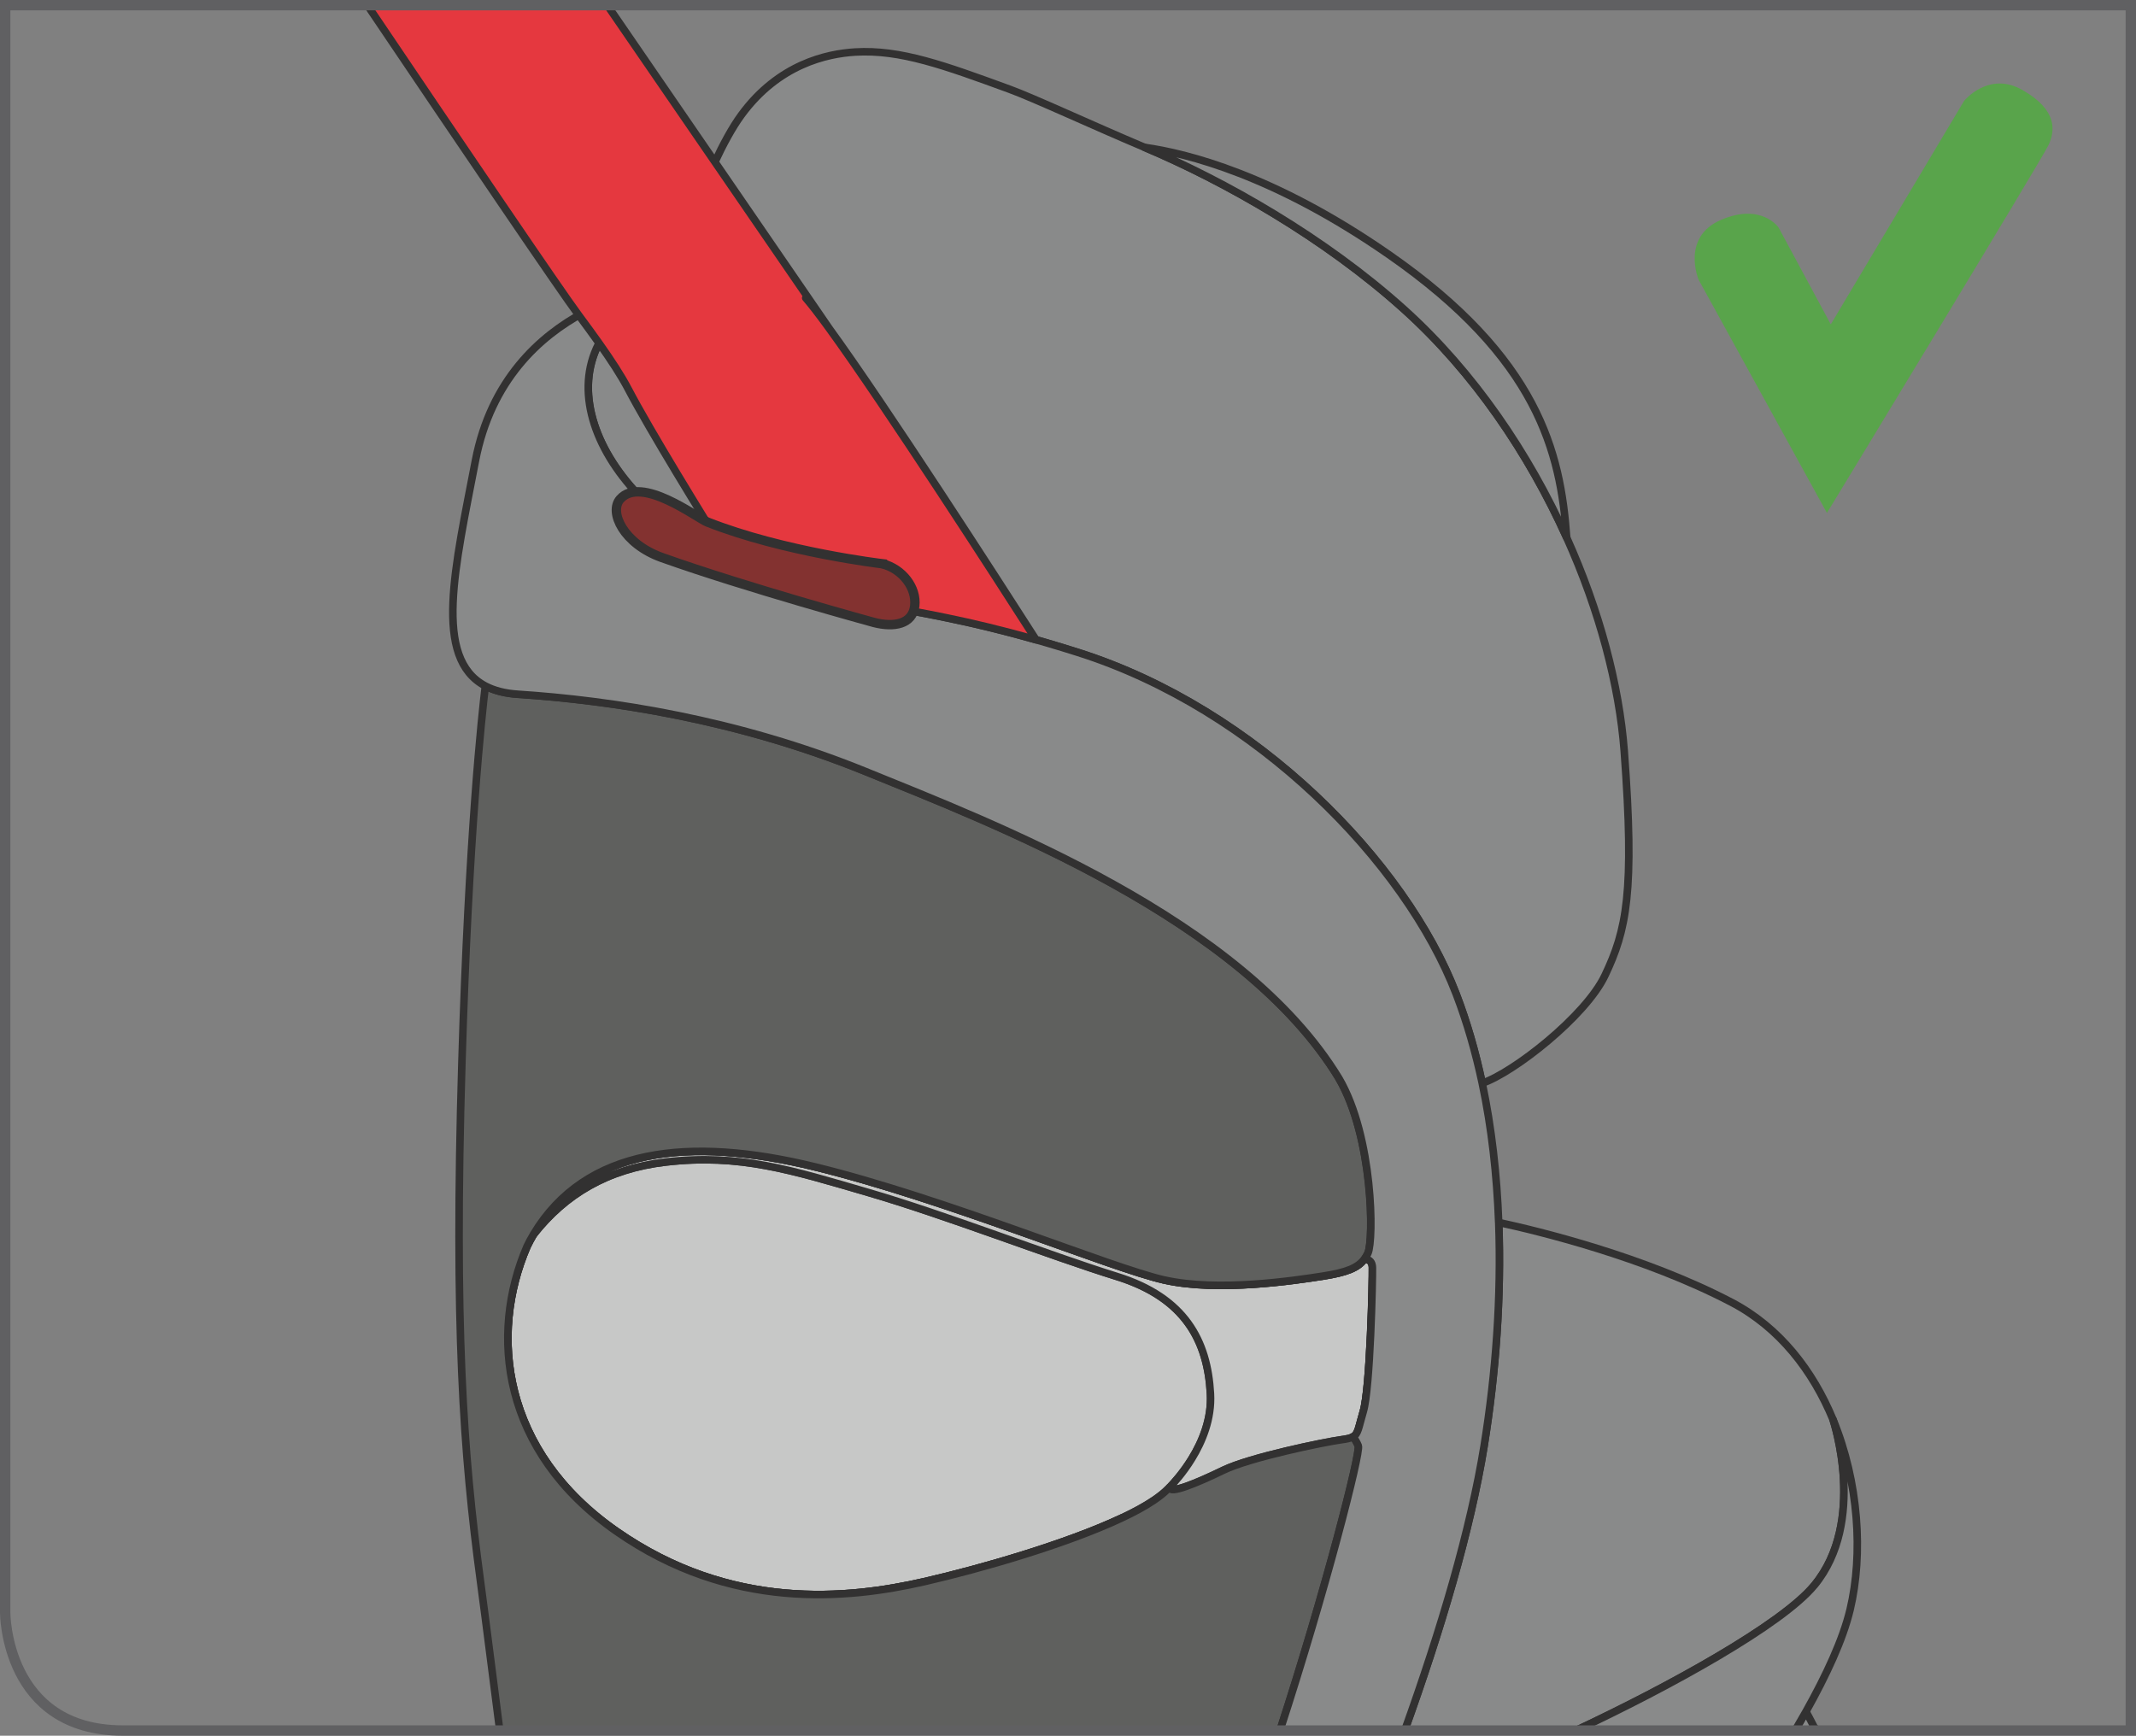 <?xml version="1.0" encoding="UTF-8"?>
<!DOCTYPE svg PUBLIC "-//W3C//DTD SVG 1.1//EN" "http://www.w3.org/Graphics/SVG/1.1/DTD/svg11.dtd">
<!-- Creator: CorelDRAW 2017 -->
<svg xmlns="http://www.w3.org/2000/svg" xml:space="preserve" width="36.3mm" height="29.5mm" version="1.1" style="shape-rendering:geometricPrecision; text-rendering:geometricPrecision; image-rendering:optimizeQuality; fill-rule:evenodd; clip-rule:evenodd"
viewBox="0 0 679.57 552.26"
 xmlns:xlink="http://www.w3.org/1999/xlink">
 <rect x="0" y="0" width="679.57" height="552.26" fill="#808080" stroke="none"/>
 <defs>
  <style type="text/css">
   <![CDATA[
    .str1 {stroke:#323131;stroke-width:2.4;stroke-miterlimit:10}
    .str2 {stroke:#323131;stroke-width:2.99;stroke-miterlimit:10}
    .str3 {stroke:#606062;stroke-width:3.3;stroke-miterlimit:4}
    .str0 {stroke:#323131;stroke-width:2.4;stroke-linecap:round;stroke-linejoin:round;stroke-miterlimit:10}
    .fil1 {fill:none;fill-rule:nonzero}
    .fil2 {fill:#FEFEFE;fill-rule:nonzero}
    .fil5 {fill:#E5383F;fill-rule:nonzero}
    .fil3 {fill:#C7C8C7;fill-rule:nonzero}
    .fil6 {fill:#833230;fill-rule:nonzero}
    .fil0 {fill:#898A8A;fill-rule:nonzero}
    .fil4 {fill:#5F605E;fill-rule:nonzero}
    .fil7 {fill:#59A44B;fill-rule:nonzero}
   ]]>
  </style>
 </defs>
 <g id="Слой_x0020_1">
  <path class="fil0" d="M231.78 177.35c0.77,0.34 1.53,0.67 2.27,1 -35.5,-45.51 -21.02,-87.75 -21.02,-87.75l-2.65 1.17c-42.54,19.95 -21.39,66.64 21.4,85.58z"/>
  <path class="fil1 str0" d="M231.78 177.35c0.77,0.34 1.53,0.67 2.27,1 -35.5,-45.51 -21.02,-87.75 -21.02,-87.75l-2.65 1.17c-42.54,19.95 -21.39,66.64 21.4,85.58z"/>
  <path class="fil0" d="M234.05 178.34c41.79,18.1 53.32,11.6 108.95,29.25 56.62,17.97 104.15,66.63 120.31,108.71 3.44,8.97 6.16,18.48 8.25,28.34 9.93,-3.33 32.85,-21.24 39.05,-34.26 6.82,-14.32 9.54,-26.38 6.14,-71.41 -1.59,-20.95 -7.87,-44.72 -18.31,-67.92 -11.99,-26.65 -29.49,-52.57 -51.73,-72.62 -25.32,-22.83 -57.04,-40.77 -82.55,-51.54 -16.42,-6.93 -35.61,-15.84 -43.06,-18.54 -20.58,-7.51 -34.61,-12.67 -49.04,-11.8 -8.98,0.55 -24.35,3.86 -36.18,20.01 -11.82,16.15 -22.86,54.02 -22.86,54.02 0,0 -14.48,42.25 21.03,87.75z"/>
  <path class="fil1 str0" d="M234.05 178.34c41.79,18.1 53.32,11.6 108.95,29.25 56.62,17.97 104.15,66.63 120.31,108.71 3.44,8.97 6.16,18.48 8.25,28.34 9.93,-3.33 32.85,-21.24 39.05,-34.26 6.82,-14.32 9.54,-26.38 6.14,-71.41 -1.59,-20.95 -7.87,-44.72 -18.31,-67.92 -11.99,-26.65 -29.49,-52.57 -51.73,-72.62 -25.32,-22.83 -57.04,-40.77 -82.55,-51.54 -16.42,-6.93 -35.61,-15.84 -43.06,-18.54 -20.58,-7.51 -34.61,-12.67 -49.04,-11.8 -8.98,0.55 -24.35,3.86 -36.18,20.01 -11.82,16.15 -22.86,54.02 -22.86,54.02 0,0 -14.48,42.25 21.03,87.75z"/>
  <path class="fil0" d="M498.44 171.06c-1.93,-27.24 -9.12,-57.07 -56.53,-90.03 -36.53,-25.39 -64.41,-32.27 -77.76,-34.14 25.51,10.77 57.22,28.72 82.56,51.55 22.24,20.05 39.74,45.97 51.73,72.62z"/>
  <path class="fil1 str0" d="M498.44 171.06c-1.93,-27.24 -9.12,-57.07 -56.53,-90.03 -36.53,-25.39 -64.41,-32.27 -77.76,-34.14 25.51,10.77 57.22,28.72 82.56,51.55 22.24,20.05 39.74,45.97 51.73,72.62z"/>
  <path class="fil2" d="M213.01 90.59c-0.91,0.38 -1.78,0.77 -2.65,1.19l2.65 -1.19z"/>
  <path class="fil1 str0" d="M213.01 90.59c-0.91,0.38 -1.78,0.77 -2.65,1.19l2.65 -1.19z"/>
  <path class="fil2" d="M169.72 392.81c-0.01,0.01 -0.01,0.03 -0.03,0.03 0.04,-0.04 0.09,-0.09 0.13,-0.14 -0.04,0.04 -0.07,0.09 -0.1,0.12z"/>
  <path class="fil1 str0" d="M169.72 392.81c-0.01,0.01 -0.01,0.03 -0.03,0.03 0.04,-0.04 0.09,-0.09 0.13,-0.14 -0.04,0.04 -0.07,0.09 -0.1,0.12z"/>
  <path class="fil3" d="M355.36 406.14c-21.67,-6.73 -54.42,-19.52 -78.98,-26.7 -24.55,-7.16 -41.05,-12.44 -64.59,-9.71 -18.68,2.17 -32.04,10.38 -41.97,22.98 -0.03,0.04 -0.09,0.1 -0.12,0.14 -0.72,1.21 -1.39,2.46 -2.01,3.75 -12.05,27.96 -8.07,65.16 28.42,90.62 36.51,25.47 73.65,21.61 98,16.02 17.81,-4.07 45.13,-11.93 62.83,-20.26 3.94,-1.86 7.4,-3.74 10.16,-5.61 1.8,-1.19 3.29,-2.4 4.45,-3.57 0,0 0.2,-0.2 0.57,-0.57 1.23,-1.27 4.23,-4.51 7.05,-9.1 3.34,-5.43 6.41,-12.69 5.95,-20.71 -0.93,-16.8 -8.08,-30.54 -29.75,-37.28z"/>
  <path class="fil1 str0" d="M355.36 406.14c-21.67,-6.73 -54.42,-19.52 -78.98,-26.7 -24.55,-7.16 -41.05,-12.44 -64.59,-9.71 -18.68,2.17 -32.04,10.38 -41.97,22.98 -0.03,0.04 -0.09,0.1 -0.12,0.14 -0.72,1.21 -1.39,2.46 -2.01,3.75 -12.05,27.96 -8.07,65.16 28.42,90.62 36.51,25.47 73.65,21.61 98,16.02 17.81,-4.07 45.13,-11.93 62.83,-20.26 3.94,-1.86 7.4,-3.74 10.16,-5.61 1.8,-1.19 3.29,-2.4 4.45,-3.57 0,0 0.2,-0.2 0.57,-0.57 1.23,-1.27 4.23,-4.51 7.05,-9.1 3.34,-5.43 6.41,-12.69 5.95,-20.71 -0.93,-16.8 -8.08,-30.54 -29.75,-37.28z"/>
  <path class="fil3" d="M436.63 403.32c-0.01,-0.45 -0.07,-0.84 -0.19,-1.16 -0.42,-1.25 -1.49,-1.54 -2.34,-1.56 -2.15,2.88 -5.89,4.28 -13.21,5.43 -8.77,1.35 -33.22,5.11 -50.39,1.25 0,0 -0.03,-0.01 -0.04,-0.01 -17.24,-3.9 -69.85,-25.93 -111.32,-36.05 -39.76,-9.7 -72.85,-6.16 -89.42,21.6 0.02,-0.05 0.06,-0.08 0.09,-0.12 9.93,-12.6 23.29,-20.8 41.97,-22.97 23.53,-2.73 40.03,2.55 64.59,9.72 24.57,7.16 57.31,19.95 78.98,26.69 21.66,6.73 28.82,20.47 29.75,37.28 0.45,8.02 -2.62,15.29 -5.95,20.71 -2.81,4.58 -5.81,7.83 -7.04,9.09 -0.21,2.36 8.66,-1.32 17.09,-5.42 8.44,-4.09 31.99,-8.96 37.62,-9.73 1.75,-0.24 2.87,-0.48 3.63,-0.91 1.71,-0.98 1.75,-2.93 3.27,-8.03 2.22,-7.43 2.99,-42.14 2.9,-45.81z"/>
  <path class="fil1 str0" d="M436.63 403.32c-0.01,-0.45 -0.07,-0.84 -0.19,-1.16 -0.42,-1.25 -1.49,-1.54 -2.34,-1.56 -2.15,2.88 -5.89,4.28 -13.21,5.43 -8.77,1.35 -33.22,5.11 -50.39,1.25 0,0 -0.03,-0.01 -0.04,-0.01 -17.24,-3.9 -69.85,-25.93 -111.32,-36.05 -39.76,-9.7 -72.85,-6.16 -89.42,21.6 0.02,-0.05 0.06,-0.08 0.09,-0.12 9.93,-12.6 23.29,-20.8 41.97,-22.97 23.53,-2.73 40.03,2.55 64.59,9.72 24.57,7.16 57.31,19.95 78.98,26.69 21.66,6.73 28.82,20.47 29.75,37.28 0.45,8.02 -2.62,15.29 -5.95,20.71 -2.81,4.58 -5.81,7.83 -7.04,9.09 -0.21,2.36 8.66,-1.32 17.09,-5.42 8.44,-4.09 31.99,-8.96 37.62,-9.73 1.75,-0.24 2.87,-0.48 3.63,-0.91 1.71,-0.98 1.75,-2.93 3.27,-8.03 2.22,-7.43 2.99,-42.14 2.9,-45.81z"/>
  <path class="fil1 str1" d="M420.89 406.03c-8.76,1.37 -33.21,5.11 -50.38,1.25l-0.05 0c-17.23,-3.91 -69.85,-25.95 -111.32,-36.06 -39.75,-9.69 -72.85,-6.14 -89.41,21.6 -0.01,0.01 -0.01,0.02 -0.03,0.02 -0.71,1.21 -1.39,2.46 -2.01,3.75 -12.05,27.97 -8.06,65.16 28.43,90.62 36.51,25.48 73.65,21.61 97.99,16.04 17.81,-4.09 45.15,-11.95 62.83,-20.28 3.61,-0.93 9.45,-2.74 17.8,-6.22 15.34,-6.4 38.71,-12.54 47.68,-13.74 8.94,-1.18 9.73,-1.72 9.73,-2.98 -0.51,-1.26 -1.12,-2.19 -1.66,-2.87 1.7,-0.98 1.74,-2.94 3.26,-8.04 2.23,-7.42 2.98,-42.13 2.9,-45.81 -0.01,-0.45 -0.06,-0.83 -0.18,-1.15 -0.42,-1.26 -1.49,-1.55 -2.34,-1.56 -2.15,2.89 -5.9,4.28 -13.22,5.42z"/>
  <path class="fil0" d="M578.65 550.61c-0.49,-0.33 -0.93,-0.6 -1.33,-0.83l0.43 0.83 0.91 0z"/>
  <path class="fil1 str0" d="M578.65 550.61c-0.49,-0.33 -0.93,-0.6 -1.33,-0.83l0.43 0.83"/>
  <path class="fil0" d="M577.73 550.61l-0.42 -0.83c-1.14,-2.25 -2.09,-4.03 -2.74,-5.2 -1.12,2.01 -2.28,4.02 -3.47,6.02l6.63 0z"/>
  <path class="fil1 str0" d="M577.73 550.61l-0.42 -0.83c-1.14,-2.25 -2.09,-4.03 -2.74,-5.2 -1.12,2.01 -2.28,4.02 -3.47,6.02"/>
  <path class="fil0" d="M472.17 460.04c-4.29,26.65 -13.78,58.64 -25.27,90.58l54.41 0c29.38,-13.76 65.55,-33.62 75.91,-46.22 16.68,-20.29 6.16,-52.1 5.98,-52.68 -6.45,-15.61 -17.03,-29.37 -32.35,-37.38 -27.84,-14.56 -61.64,-22.71 -74.04,-25.39 0.89,23.74 -0.94,48.08 -4.65,71.1z"/>
  <path class="fil1 str0" d="M472.17 460.04c-4.29,26.65 -13.78,58.64 -25.27,90.58m54.41 0c29.38,-13.76 65.55,-33.62 75.91,-46.22 16.68,-20.29 6.16,-52.1 5.98,-52.68 -6.45,-15.61 -17.03,-29.37 -32.35,-37.38 -27.84,-14.56 -61.64,-22.71 -74.04,-25.39 0.89,23.74 -0.94,48.08 -4.65,71.1"/>
  <path class="fil0" d="M577.23 504.39c-10.36,12.61 -46.53,32.46 -75.92,46.23l69.78 0c1.18,-2.01 2.34,-4.01 3.47,-6.02 6.45,-11.5 11.78,-22.93 14.05,-32.46 4.21,-17.72 2.77,-40.55 -5.41,-60.41 0.19,0.57 10.72,32.39 -5.96,52.67z"/>
  <path class="fil1 str0" d="M577.23 504.39c-10.36,12.61 -46.53,32.46 -75.92,46.23m69.78 0c1.18,-2.01 2.34,-4.01 3.47,-6.02 6.45,-11.5 11.78,-22.93 14.05,-32.46 4.21,-17.72 2.77,-40.55 -5.41,-60.41 0.19,0.57 10.72,32.39 -5.96,52.67"/>
  <path class="fil4" d="M426 343.14c-30.93,-50.94 -109.85,-81.08 -150.66,-97.68 -40.82,-16.6 -80.98,-22.63 -110.54,-24.56 -4.18,-0.27 -7.61,-1.17 -10.39,-2.63 -1.08,8.88 -5.29,47.25 -7.46,119.88 -2.5,83.68 0.44,124.39 5.9,164.88 1.92,14.24 3.92,30.49 6.15,47.59l248.2 0c14.59,-44.81 25.75,-88.53 24.92,-90.58 -0.51,-1.26 -1.12,-2.19 -1.68,-2.88 -0.77,0.44 -1.88,0.69 -3.64,0.92 -5.61,0.77 -29.17,5.62 -37.61,9.72 -8.43,4.09 -17.31,7.77 -17.09,5.43 -0.37,0.37 -0.59,0.57 -0.59,0.57 -1.16,1.17 -2.66,2.37 -4.45,3.58 -2.75,1.86 -6.21,3.74 -10.16,5.59 -17.68,8.33 -45,16.19 -62.83,20.27 -24.34,5.57 -61.48,9.44 -97.98,-16.03 -36.49,-25.47 -40.48,-62.66 -28.42,-90.63 0.61,-1.29 1.29,-2.54 2.01,-3.75 0.01,0 0.01,-0.01 0.01,-0.03 16.56,-27.74 49.66,-31.28 89.41,-21.59 41.47,10.11 94.1,32.15 111.32,36.05l0.04 0c17.18,3.87 41.63,0.13 50.39,-1.24 7.33,-1.14 11.06,-2.53 13.22,-5.42 0.42,-0.56 0.79,-1.18 1.12,-1.87 1.93,-4.2 1.68,-36.95 -9.23,-55.6z"/>
  <path class="fil1 str0" d="M426 343.14c-30.93,-50.94 -109.85,-81.08 -150.66,-97.68 -40.82,-16.6 -80.98,-22.63 -110.54,-24.56 -4.18,-0.27 -7.61,-1.17 -10.39,-2.63 -1.08,8.88 -5.29,47.25 -7.46,119.88 -2.5,83.68 0.44,124.39 5.9,164.88 1.92,14.24 3.92,30.49 6.15,47.59m248.2 0c14.59,-44.81 25.75,-88.53 24.92,-90.58 -0.51,-1.26 -1.12,-2.19 -1.68,-2.88 -0.77,0.44 -1.88,0.69 -3.64,0.92 -5.61,0.77 -29.17,5.62 -37.61,9.72 -8.43,4.09 -17.31,7.77 -17.09,5.43 -0.37,0.37 -0.59,0.57 -0.59,0.57 -1.16,1.17 -2.66,2.37 -4.45,3.58 -2.75,1.86 -6.21,3.74 -10.16,5.59 -17.68,8.33 -45,16.19 -62.83,20.27 -24.34,5.57 -61.48,9.44 -97.98,-16.03 -36.49,-25.47 -40.48,-62.66 -28.42,-90.63 0.61,-1.29 1.29,-2.54 2.01,-3.75 0.01,0 0.01,-0.01 0.01,-0.03 16.56,-27.74 49.66,-31.28 89.41,-21.59 41.47,10.11 94.1,32.15 111.32,36.05l0.04 0c17.18,3.87 41.63,0.13 50.39,-1.24 7.33,-1.14 11.06,-2.53 13.22,-5.42 0.42,-0.56 0.79,-1.18 1.12,-1.87 1.93,-4.2 1.68,-36.95 -9.23,-55.6"/>
  <path class="fil0" d="M476.81 388.94c-0.57,-15.18 -2.24,-30.11 -5.24,-44.3 -2.1,-9.86 -4.83,-19.37 -8.27,-28.34 -16.15,-42.08 -63.67,-90.75 -120.3,-108.71 -55.63,-17.65 -67.15,-11.15 -108.96,-29.25 -0.73,-0.32 -1.49,-0.66 -2.26,-1 -42.8,-18.95 -63.96,-65.64 -21.41,-85.58 0.85,-0.41 1.72,-0.79 2.64,-1.18 0,0 -51.85,4.77 -61.74,55.94 -6.45,33.68 -13.63,62.91 3.15,71.74 2.77,1.46 6.2,2.36 10.38,2.63 29.56,1.93 69.7,7.97 110.54,24.56 40.81,16.62 119.73,46.74 150.66,97.68 10.92,18.65 11.14,51.4 9.21,55.61 -0.31,0.69 -0.68,1.3 -1.1,1.87 0.85,0.01 1.92,0.3 2.34,1.55 0.12,0.32 0.18,0.71 0.19,1.16 0.07,3.67 -0.68,38.38 -2.91,45.79 -1.52,5.11 -1.56,7.07 -3.26,8.04 0.55,0.68 1.16,1.62 1.68,2.88 0.83,2.03 -10.34,45.76 -24.93,90.57l39.68 0c11.48,-31.94 20.97,-63.92 25.27,-90.57 3.72,-23.04 5.53,-47.37 4.65,-71.1z"/>
  <path class="fil1 str0" d="M476.81 388.94c-0.57,-15.18 -2.24,-30.11 -5.24,-44.3 -2.1,-9.86 -4.83,-19.37 -8.27,-28.34 -16.15,-42.08 -63.67,-90.75 -120.3,-108.71 -55.63,-17.65 -67.15,-11.15 -108.96,-29.25 -0.73,-0.32 -1.49,-0.66 -2.26,-1 -42.8,-18.95 -63.96,-65.64 -21.41,-85.58 0.85,-0.41 1.72,-0.79 2.64,-1.18 0,0 -51.85,4.77 -61.74,55.94 -6.45,33.68 -13.63,62.91 3.15,71.74 2.77,1.46 6.2,2.36 10.38,2.63 29.56,1.93 69.7,7.97 110.54,24.56 40.81,16.62 119.73,46.74 150.66,97.68 10.92,18.65 11.14,51.4 9.21,55.61 -0.31,0.69 -0.68,1.3 -1.1,1.87 0.85,0.01 1.92,0.3 2.34,1.55 0.12,0.32 0.18,0.71 0.19,1.16 0.07,3.67 -0.68,38.38 -2.91,45.79 -1.52,5.11 -1.56,7.07 -3.26,8.04 0.55,0.68 1.16,1.62 1.68,2.88 0.83,2.03 -10.34,45.76 -24.93,90.57m39.68 0c11.48,-31.94 20.97,-63.92 25.27,-90.57 3.72,-23.04 5.53,-47.37 4.65,-71.1"/>
  <path class="fil5" d="M256.34 94.8c1.81,2.09 4.34,5.37 7.34,9.51l0 -0.01c-0.35,-0.47 -35.92,-52.29 -70.47,-102.64l-76.32 0c30.31,44.94 61.31,90.68 67.25,98.66 2.3,3.1 4.47,6.06 6.45,8.86 3.88,5.49 7.1,10.41 9.35,14.72 6.94,13.22 23.33,39.82 31.79,53.44 0.03,0 0.03,0.01 0.04,0.01 0.78,0.34 1.53,0.67 2.28,0.99 38.21,16.54 51.12,12.54 95.58,25.23 -12.03,-18.76 -47.93,-74.49 -65.95,-99.26 -3.01,-4.14 -5.54,-7.42 -7.34,-9.51z"/>
  <path class="fil1 str0" d="M256.34 94.8c1.81,2.09 4.34,5.37 7.34,9.51l0 -0.01c-0.35,-0.47 -35.92,-52.29 -70.47,-102.64m-76.32 0c30.31,44.94 61.31,90.68 67.25,98.66 2.3,3.1 4.47,6.06 6.45,8.86 3.88,5.49 7.1,10.41 9.35,14.72 6.94,13.22 23.33,39.82 31.79,53.44 0.03,0 0.03,0.01 0.04,0.01 0.78,0.34 1.53,0.67 2.28,0.99 38.21,16.54 51.12,12.54 95.58,25.23 -12.03,-18.76 -47.93,-74.49 -65.95,-99.26 -3.01,-4.14 -5.54,-7.42 -7.34,-9.51"/>
  <path class="fil6" d="M280.74 179.37c0,0 -31.53,-3.72 -55.66,-13.27 -3.31,-1.3 -21.05,-14.97 -27.79,-7.29 -3.62,4.12 1.06,14.22 13.32,18.59 26.87,9.57 67.47,20.66 67.47,20.66 6.37,1.62 12.23,0.55 12.94,-5.24 0.69,-5.8 -3.9,-11.81 -10.28,-13.44z"/>
  <path class="fil1 str2" d="M280.74 179.37c0,0 -31.53,-3.72 -55.66,-13.27 -3.31,-1.3 -21.05,-14.97 -27.79,-7.29 -3.62,4.12 1.06,14.22 13.32,18.59 26.87,9.57 67.47,20.66 67.47,20.66 6.37,1.62 12.23,0.55 12.94,-5.24 0.69,-5.8 -3.9,-11.81 -10.28,-13.44z"/>
  <path class="fil1 str3" d="M1.65 1.65l0 511.52c0,0 0,37.44 37.44,37.44l638.83 0 0 -548.96 -676.27 0z"/>
  <path class="fil7" d="M582.46 103.2l42.4 -71.08c0,0 7.77,-9.67 18.58,-3.49 11.35,6.48 10.34,13.12 8.3,17.52 -2.05,4.41 -70.5,117.06 -70.5,117.06l-40.82 -74.2c0,0 -5.71,-13.56 7.16,-19.07 12.86,-5.51 18.29,2.47 18.29,2.47l16.59 30.78z"/>
 </g>
</svg>
